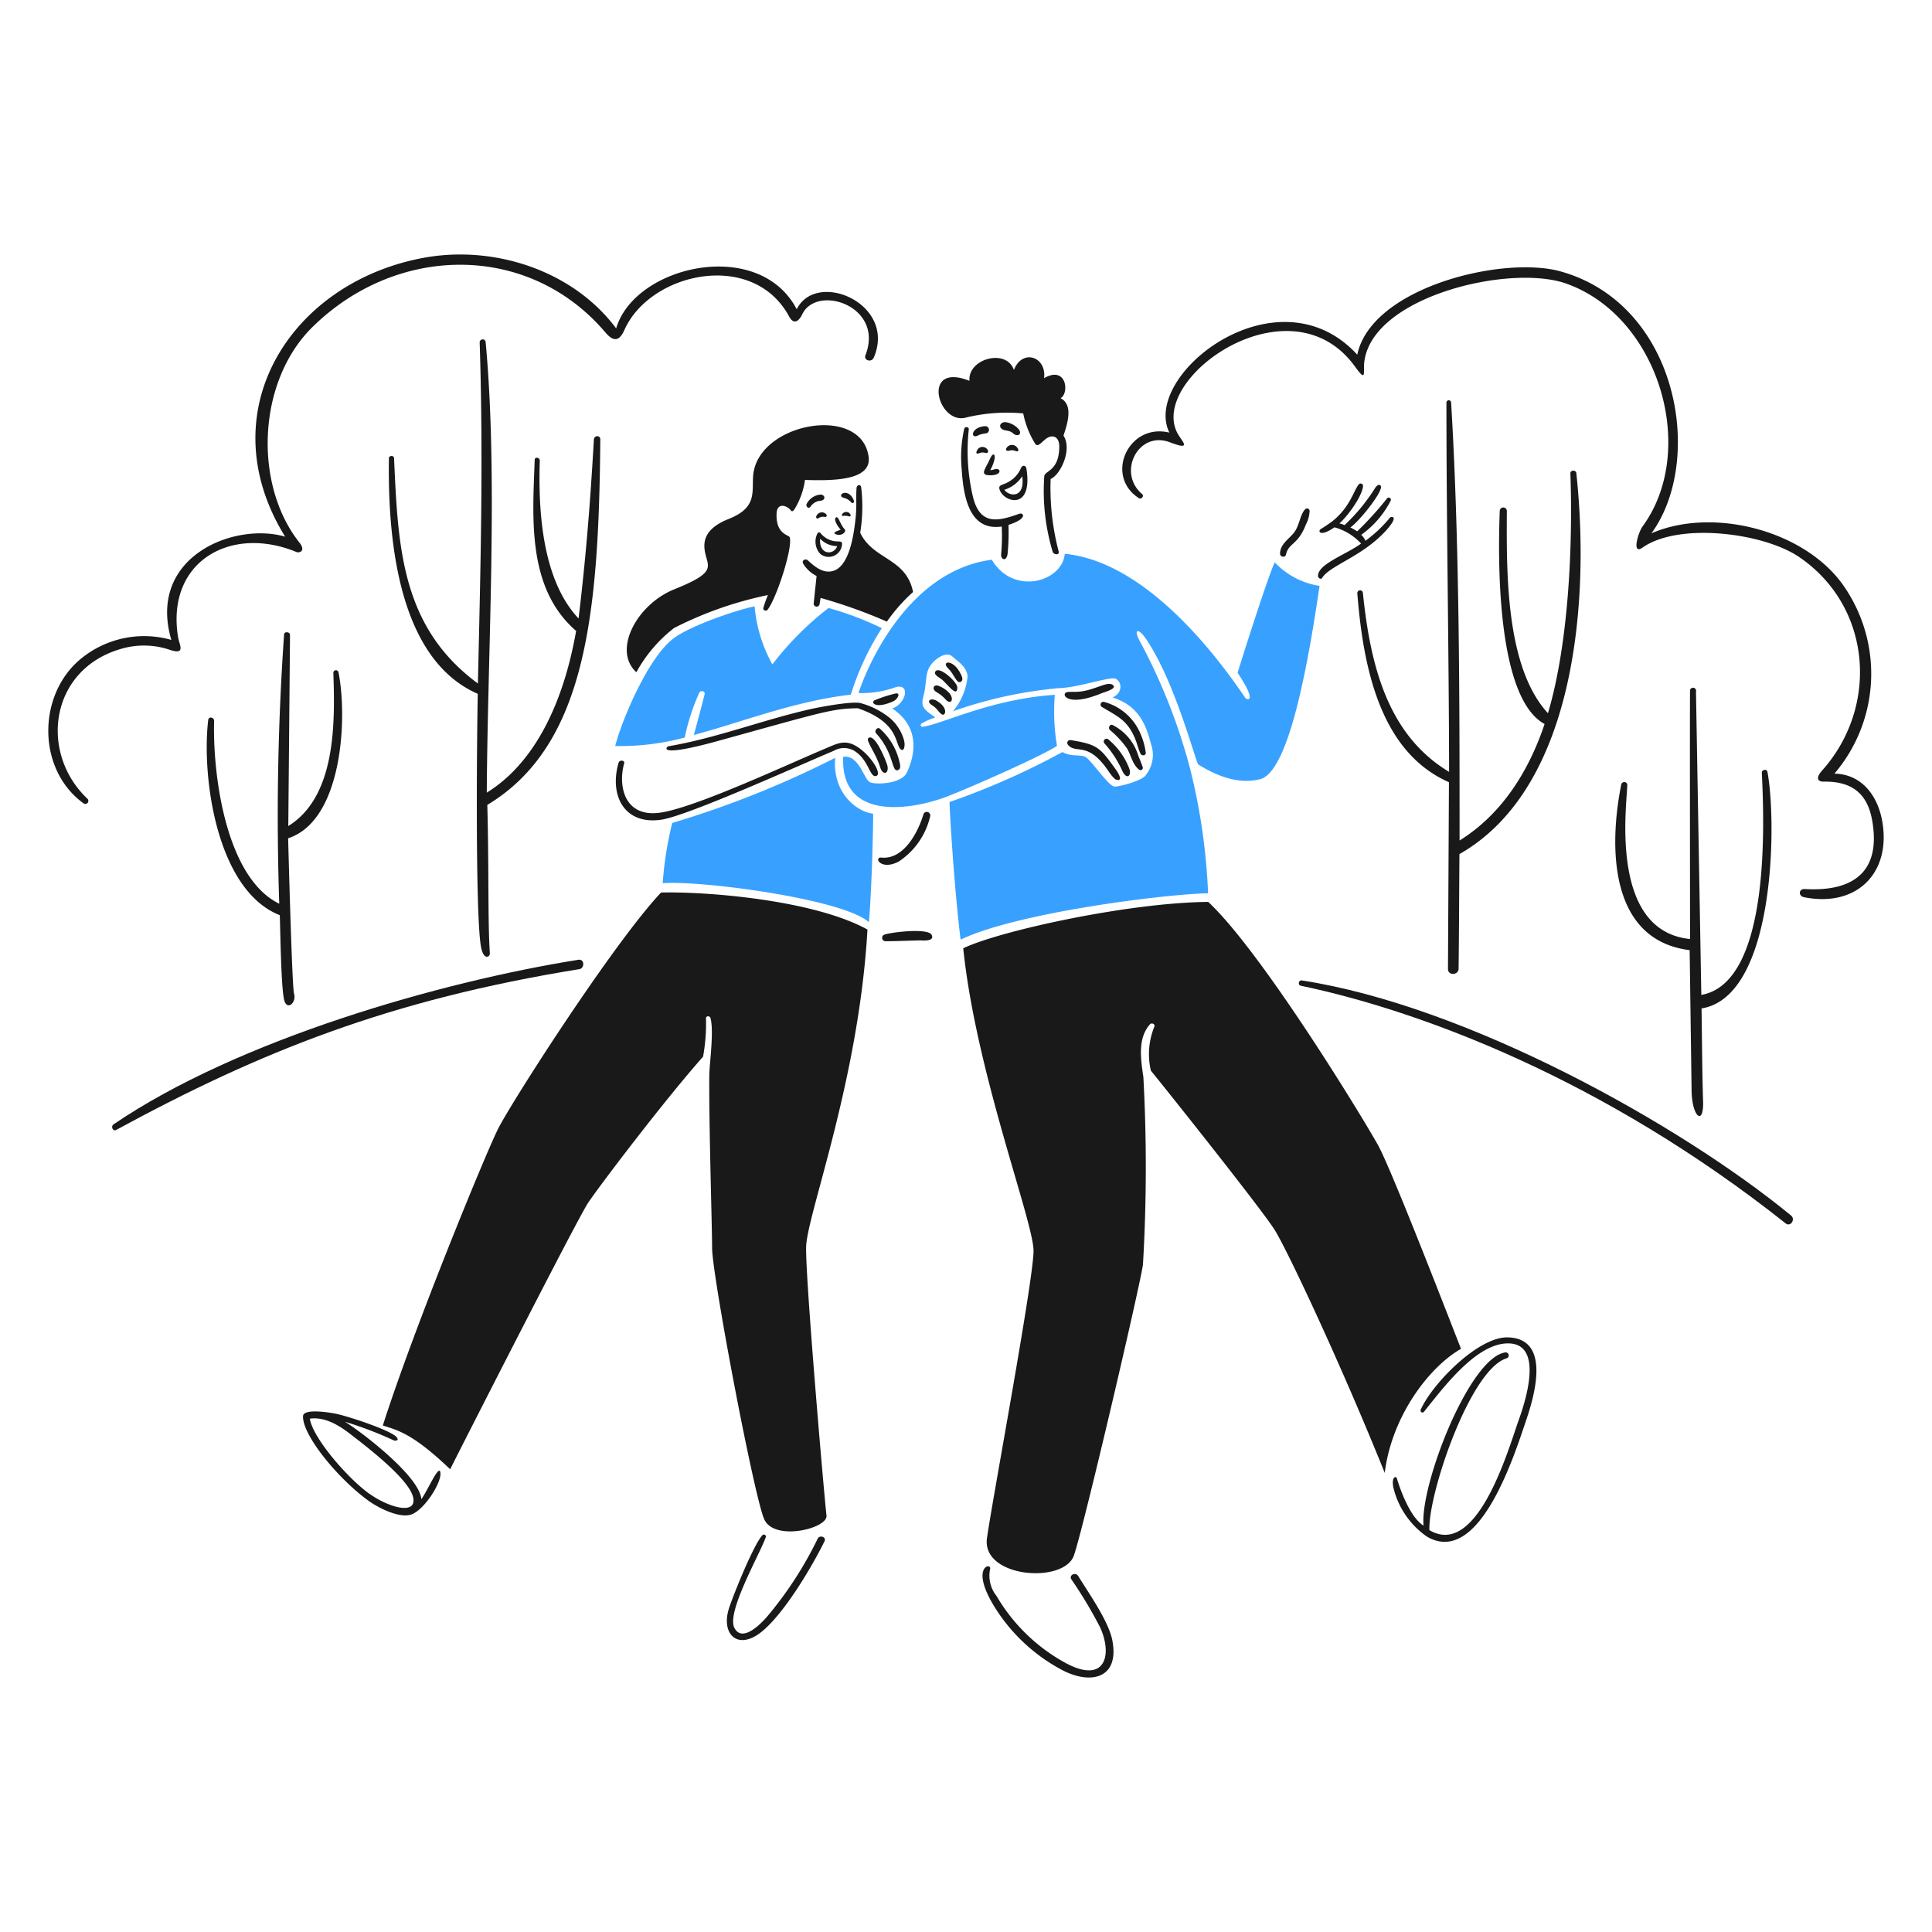 <svg xmlns="http://www.w3.org/2000/svg" viewBox="0 0 400 400" height="400" width="400"><g transform="matrix(2,0,0,2,0,0)"><path d="M86.461,78.449a101.139,101.139,0,0,1-16.87,6.743,36.067,36.067,0,0,0-.987,6.24c3.893-.318,18.673,1.625,21.345,4.034.319-3.678.46-10.507.436-11.236C88.754,84.064,86.143,82.127,86.461,78.449Z" fill="#38a1ff"></path><path d="M72.393,71.706c.147-.27.613-.178.551.159-.349,1.41-.741,2.814-1.115,4.218,5.075-1.355,10.421-3.507,16.245-4.169a28.4,28.4,0,0,1,3.212-6.884,31.722,31.722,0,0,0-5.517-2.09,31.665,31.665,0,0,0-5.812,5.835,14.982,14.982,0,0,1-1.839-6.007c-1.5.282-6.553,1.912-8.423,3.341-2.7,2.06-5.425,8.735-6.007,11.12a25.748,25.748,0,0,0,7.2-.883A21.551,21.551,0,0,1,72.393,71.706Z" fill="#38a1ff"></path><path d="M131.965,58.219c-.521.993-2.728,7.8-3.849,11.427,2.133,3.194.925,2.8.8,2.605-4.1-6.069-11.071-14.185-18.691-14.921-.252,2.9-5.321,4.377-7.553.613-8.582,1.116-12.83,10.832-13.8,13.8a10.333,10.333,0,0,0,3.869-.613c1.538-.386,1.048,1.711-.374,2.213,3.279,2.189,2.059,5.481,1.508,6.639s-3.225,1.282-3.832.987-1.14-2.893-2.758-2.617c-.27,6.541,6.694,5.517,10.237,4.291,1.643-.546,10.372-4.365,11.9-5.438a21.156,21.156,0,0,1-.227-5.278c-6.645.448-11.611,3.016-13.634,3.3a.184.184,0,0,1-.135-.343,7.216,7.216,0,0,1,1.4-.613c-1.226-.87-1.538-1.073-1.226-2.225s.19-2.262.613-2.992,1.674-1.71,2.366-1.1,1.416,1.017,1.588,2a6.56,6.56,0,0,1-1.52,3.678,44.912,44.912,0,0,1,11-2.4c1.839-.031,5.119-1.165,5.775-.987s.926,1.434-.251,1.955c2.611.815,3.445,2.71,3.966,4.782a3.336,3.336,0,0,1-.5,3.218c-.288.582-2.654,1.226-3.255,1.226s-2.452-2.783-3.016-3.065-1.5,0-2.385-.509a77.343,77.343,0,0,1-11.69,5.174c.08,2.329.613,10.072,1.153,14.246,5.866-2.819,21.283-4.726,25.618-4.8a63.722,63.722,0,0,0-1.839-12.8,59.672,59.672,0,0,0-5.119-13.094c-.9-1.551-.245-1.643.613-.313,2.942,4.389,5.039,12.542,5.327,12.873,1.968,1.227,4.181,2.072,6.394,1.527,2.666-.668,4.64-9.557,6.161-20.015A8.05,8.05,0,0,1,131.965,58.219Z" fill="#38a1ff"></path><path d="M99.923,43.243a18.072,18.072,0,0,1,6-.447,9.479,9.479,0,0,0,1.226,3.12c.4.613.938-.742,1.764-.736.559,0,.743.552.743,1.018,0,2.526-1.429,2.5-1.551,3.065a21.856,21.856,0,0,0,.877,7.883c.116.276.7.356.613-.055a25.906,25.906,0,0,1-.835-7.509c1.018-.417,2.269-3.065,1.331-4.487.392-1.184,1.061-3.188-.306-3.875.925-.466.655-3.426-1.705-2.072.288-2.188-2.225-3.114-3.12-.852-.8-2.28-4.806-1.14-4.6,1.128C95.35,37.432,97.043,43.92,99.923,43.243Z" fill="#191919"></path><path d="M105.532,53.18c-2.111.742-4.064,1.318-4.812-1.753a20.574,20.574,0,0,1-.429-7c0-.257-.405-.282-.472-.049a13.362,13.362,0,0,0-.27,4.144c.172,2.569.65,6.5,4.15,5.983a20.52,20.52,0,0,1-.061,2.881c-.043.564.558.779.668-.067a22.966,22.966,0,0,0,.092-2.979C106.5,53.652,105.911,53.047,105.532,53.18Z" fill="#191919"></path><path d="M89.048,55.154a16.786,16.786,0,0,0,.1-4.714c-.067-.355-.453-.257-.478.08-.086,1.171.061,1.8-.135,3.439-.165,1.428-.613,4.61-2.25,5.131-1.06.331-1.943-.429-2.66-1.085-.239-.215-.662,0-.484.337a3.345,3.345,0,0,0,1.391,1.281c-.1.95-.2,1.9-.3,2.851a.307.307,0,1,0,.613.036c.037-.208.073-.416.1-.613a52.711,52.711,0,0,1,6.866,2.452,17.832,17.832,0,0,1,2.709-3.065C93.811,57.729,90.391,57.98,89.048,55.154Z" fill="#191919"></path><path d="M69.794,61.008c-3.859,1.553-6.419,6.3-3.918,8.583a14.754,14.754,0,0,1,3.893-4.573A38.185,38.185,0,0,1,79.5,61.6a10.475,10.475,0,0,0-.479,1.336c-.061.246.295.368.436.19.925-1.183,2.636-6.436,2.292-7.509-.079-.245-1.4-.294-1.361-2.342,0-1.41,1.171-.876,1.466-.453.141.2.282.073.435-.178a7.8,7.8,0,0,0,1.042-2.961c2.814.092,6.909.092,6.59-2.378-.724-5.56-11.684-3.531-11.966,2.078-.086,1.722.319,3.212-2.526,4.34s-2.673,2.715-2.323,3.941S73.659,59.453,69.794,61.008Z" fill="#191919"></path><path d="M117.921,79.675a.239.239,0,0,0,.374-.258c-.141-.417-.313-.821-.472-1.226a5.236,5.236,0,0,0-2.611-3.12c-.3-.19-.54.276-.313.5a10.01,10.01,0,0,1,1.766,1.9C117.087,78.167,117.234,79.154,117.921,79.675Z" fill="#191919"></path><path d="M114.114,71.736c.215-.091,1.625-.453,1.061-.846s-1.839.564-3.451.711c-.405.043-.822,0-1.226.037C109.737,71.755,110.354,73.322,114.114,71.736Z" fill="#191919"></path><path d="M116.873,79.485a7.334,7.334,0,0,0-2.139-2.943.289.289,0,0,0-.393.423,11,11,0,0,1,1.8,2.747C116.6,80.809,117.22,80.337,116.873,79.485Z" fill="#191919"></path><path d="M118.608,77.909a6.9,6.9,0,0,0-.466-1.753,5.7,5.7,0,0,0-3.825-3.488.288.288,0,0,0-.252.515c1.6.969,2.606,1.33,3.421,3.237.221.515.337,1.085.576,1.594C118.185,78.277,118.647,78.246,118.608,77.909Z" fill="#191919"></path><path d="M110.8,76.61a.3.3,0,0,0-.258.478c.84,1.005,1.919-.343,3.924,2.342.276.367.791,1.226,1.128,1.293.73.178.1-.809-.037-.993C113.857,77.351,113.63,77.069,110.8,76.61Z" fill="#191919"></path><path d="M136.44,59.617c0,.214.307.417.429.208.789-1.3,4.257-2.235,6.7-5,1.318-1.52.41-1.324.343-1.269a13.717,13.717,0,0,1-2.556,2.422,1.989,1.989,0,0,0-.442-.613A9.848,9.848,0,0,0,143.98,51.8a.233.233,0,0,0-.361-.245,35.077,35.077,0,0,1-3.121,3.451,6.822,6.822,0,0,0-.711-.405c.829-.539,3.225-3.488,3.176-4.217,0-.135-.245-.411-.613.135a19.236,19.236,0,0,1-3.163,3.843,2.408,2.408,0,0,0-.534-.177c.9-.791,2.379-2.857,2.452-3.887a.252.252,0,0,0-.423-.178c-.539.613-.87,2.293-2.7,3.795a14.874,14.874,0,0,1-1.276.864c-.294.2-.074.858,1.434-.19a5.813,5.813,0,0,1,2.759,1.68C139.365,57.4,136.419,58.39,136.44,59.617Z" fill="#191919"></path><path d="M133.118,57.423c.288-1.263,1.226-.951,2.066-3.121a3.322,3.322,0,0,0,.386-1.416.264.264,0,0,0-.435-.19c-.57.546-.613,1.784-1.226,2.5s-1.4,1.183-1.4,2.146C132.542,57.655,133.02,57.76,133.118,57.423Z" fill="#191919"></path><path d="M89.894,76.407c-.312.258.779,1.539,1.226,3.029.246.858.92.7.748-.16C91.758,78.829,90.569,75.85,89.894,76.407Z" fill="#191919"></path><path d="M92.451,72.607c.471-.21.821-.895.282-.822a14.335,14.335,0,0,0-2.115.675C90.06,72.631,90.493,73.478,92.451,72.607Z" fill="#191919"></path><path d="M92.941,79.724c.373-.118.233-.613.165-.883a6.565,6.565,0,0,0-2.01-3.4c-.264-.233-.613.2-.417.454C92.591,78,92.272,79.936,92.941,79.724Z" fill="#191919"></path><path d="M93.578,76.61a4.663,4.663,0,0,0-1.452-2.275A8.3,8.3,0,0,0,89.14,72.8c-.8-.258-4.168.374-5.088.576-5,1.11-9.808,3.022-14.872,3.881-.122,0-1.4,1.226,4.9-.485,11.248-3.11,12.017-3.407,14.706-3.457,4.221,1.433,3.861,3.618,4.407,4.2C93.566,77.922,93.746,77.221,93.578,76.61Z" fill="#191919"></path><path d="M96.8,69.572c-.129.313.527.613.723.785.564.478,1.6,1.943,1.576.791C99.089,70.59,97.122,68.794,96.8,69.572Z" fill="#191919"></path><path d="M97.054,70.964c-.4-.068-.613.331-.153.656a3.782,3.782,0,0,1,1,.8c.5.552.9.043.423-.613A2.845,2.845,0,0,0,97.054,70.964Z" fill="#191919"></path><path d="M96.987,72.558c-.663-.391-1.171.043-.491.453.54.331.613.675.987.932S98.236,73.3,96.987,72.558Z" fill="#191919"></path><path d="M88.7,77.278c-1.159-.717-1.931-.362-3.065.129-4.095,1.716-13.395,6.087-17.165,6.7s-4.53-2.636-3.856-5.094c.092-.325-.484-.368-.576-.062-.981,3.366.558,6.48,4.438,5.9,2.753-.417,14.192-5.6,17.815-7.118a2.125,2.125,0,0,1,2.066-.055c1.612.944,1.649,2.832,2.335,2.655S90.127,78.161,88.7,77.278Z" fill="#191919"></path><path d="M93.014,89.2a7.685,7.685,0,0,0,3.28-4.708.364.364,0,0,0-.711-.159c-.558,1.839-2.029,4.665-4.328,4.444C90.421,88.692,91.132,90.157,93.014,89.2Z" fill="#191919"></path><path d="M98.176,69.217c.572.538.828,1.526,1.226,1.385s.159-.613.049-.84C98.66,68.15,97.342,68.433,98.176,69.217Z" fill="#191919"></path><path d="M87.424,54.774c-.4-.384-.613-1.318-.84-1.226-.4.141.19,1.042.447,1.287-.079.037-.95.27-.545.454C87.142,55.571,87.686,55.027,87.424,54.774Z" fill="#191919"></path><path d="M84.512,53.426c-.081.186.061.312.208.22a.807.807,0,0,1,.613-.141c.344.049.313-.233.049-.386A.611.611,0,0,0,84.512,53.426Z" fill="#191919"></path><path d="M84.923,51.2a1.778,1.778,0,0,0-1.429.987c-.092.245.209.546.411.258a1.378,1.378,0,0,1,1.085-.613C85.542,51.721,85.382,51.188,84.923,51.2Z" fill="#191919"></path><path d="M87.142,56.527c.047-.275.1-.478-.368-.478a2.294,2.294,0,0,1-1.839-.87c-.153-.147-.288-.086-.411.27a1.885,1.885,0,0,0,.386,1.888A1.382,1.382,0,0,0,87.142,56.527Zm-2.244-.76a2.455,2.455,0,0,0,1.766.767C86.351,57.49,84.763,57.5,84.9,55.767Z" fill="#191919"></path><path d="M87.9,53.456c.164.047.2-.1.122-.22a.49.49,0,0,0-.673-.167c-.214.129-.3.38-.032.332A1.512,1.512,0,0,1,87.9,53.456Z" fill="#191919"></path><path d="M88.368,51.764c-.245-.613-.711-.809-1.024-.729s-.423.392,0,.5a1.394,1.394,0,0,1,.717.416C88.282,52.218,88.49,52.01,88.368,51.764Z" fill="#191919"></path><path d="M106.262,48.546c-.061-.4-.405-.429-.565-.11a2.965,2.965,0,0,1-1.452,1.532c-.478.264-.951.209-.754.754C103.963,52.028,106.924,52.854,106.262,48.546ZM103.981,50.7a3.44,3.44,0,0,0,1.839-1.4C106.145,51.666,104.41,51.384,103.981,50.7Z" fill="#191919"></path><path d="M104.189,46.382c-.16.284.129.325.314.264a.917.917,0,0,1,.613.036c.263.123.435-.049.184-.343A.665.665,0,0,0,104.189,46.382Z" fill="#191919"></path><path d="M105.422,44.4a2.143,2.143,0,0,0-1.373-.7c-.515,0-.748.533-.2.785.258.122.657.049,1.024.374C105.342,45.285,105.891,44.926,105.422,44.4Z" fill="#191919"></path><path d="M102.467,47.528c-.435,1.009-1.152,1.686.068,1.674.98,0,1.066-.491.815-.613s-.448.067-.84.08C103.325,47.185,102.9,46.52,102.467,47.528Z" fill="#191919"></path><path d="M102.2,46.517a.613.613,0,0,0-1.06.129c-.123.226-.092.38.227.276a.844.844,0,0,1,.613-.043C102.338,46.964,102.35,46.67,102.2,46.517Z" fill="#191919"></path><path d="M101.946,44.12c-1.5.11-1.514,1.459-.613.913a2.826,2.826,0,0,1,.754-.171A.378.378,0,0,0,101.946,44.12Z" fill="#191919"></path><path d="M43.618,155.192c-.184-2.354-6.13-6.921-7.908-8.012a37.882,37.882,0,0,1,5.082,1.943c.343.061.509-.092.239-.374-.613-.687-4.9-2.114-6.222-2.39-.515-.111-3.4-.613-3.439.238-.08,1.944,3.561,6.425,6.774,8.76,1.023.742,3.279,1.888,4.5,1.4,1.324-.533,3.065-3.267,2.949-4.291S44.268,154.315,43.618,155.192Zm-5.327-.515c-2.324-1.649-5.928-5.854-6.216-7.816,1.569-.22,3.065.711,4.236,1.631,1.44,1.11,5.958,4.53,6.442,6.461s-2.458,1.134-4.444-.276Z" fill="#191919"></path><path d="M156.057,138.445c-3.065-.055-7.853,4.866-8.993,7.509a.2.2,0,0,0,.331.208c1.888-2.335,5.284-6.976,8.582-7.092,3.948-.141,1.925,6.044,1.226,7.969-1.079,3.065-4.291,14.3-9.231,11.359-.154-3.709,4.21-16.606,7.969-17.777a.315.315,0,0,0-.148-.613c-3.721.613-8.809,13.743-8.429,17.924-1.306-.8-2.317-3.414-2.764-4.9-.086-.282-.65-.147-.306,1.164a8.608,8.608,0,0,0,3.463,4.9c5.388,3.065,9-8.44,10.218-12.039C158.864,144.458,160.587,138.525,156.057,138.445Z" fill="#191919"></path><path d="M111.607,163.137c-.264-.429-.981-.08-.7.355a45.932,45.932,0,0,1,2.967,4.953c1.294,2.8.613,5.922-3.512,3.734a18.575,18.575,0,0,1-7.2-6.964,3.356,3.356,0,0,1-.674-2.759c.263-.809-2.5-.319,1.054,4.781a18.381,18.381,0,0,0,6.357,5.616c3.016,1.612,6.05.907,5.235-3.114C114.728,167.79,112.73,164.954,111.607,163.137Z" fill="#191919"></path><path d="M84.641,159.293a38.783,38.783,0,0,1-5.015,7.8c-.613.766-2.716,3.065-3.592,1.446s2.611-7.619,3.243-9.416a.209.209,0,0,0-.362-.19c-.913,1-2.93,6-3.427,7.485-.919,2.747.895,4.537,3.415,2.452,2.311-1.905,5.118-6.614,6.449-9.317C85.572,159.115,84.855,158.851,84.641,159.293Z" fill="#191919"></path><path d="M134.749,101.492c-.32-.049-.417.478-.111.546,12.371,2.592,31.325,9.63,50.218,24.612.5.392,1.042-.422.552-.821C173.908,116.388,151.864,104.118,134.749,101.492Z" fill="#191919"></path><path d="M91.574,96.747a.35.35,0,0,0,.092.687c1.226,0,2.4-.061,3.6-.086.105,0,1.545.159,1.177-.57S92.334,96.49,91.574,96.747Z" fill="#191919"></path><path d="M59.887,99.353c-14.279,2.274-35.273,8.281-48.146,17.048-.288.2-.061.754.27.576,14.963-8.129,28.352-13.487,47.962-16.65C60.549,100.229,60.506,99.254,59.887,99.353Z" fill="#191919"></path><path d="M35.036,69.572a.271.271,0,0,0-.528.062c.172,5.057.319,12.8-4.665,15.877q.093-9.894.178-19.776c0-.35-.613-.392-.613-.043a269.192,269.192,0,0,0-.5,27.861c-5.517-2.685-6.9-13.3-6.743-18.923,0-.393-.57-.5-.613-.086-.7,5.989.914,17.655,7.412,20.193.055,1.342.128,8.073.508,8.962s1.226,0,.969-.822c-.208-.613-.576-14.786-.613-16.1C35.477,84.941,35.986,74.293,35.036,69.572Z" fill="#191919"></path><path d="M62.143,45.475c0-.429-.613-.423-.662,0-.374,6.473-.809,12.082-1.588,18.55-3.745-3.967-4.186-11.059-4.015-16.343,0-.331-.515-.423-.527-.08-.208,6-.834,13.272,4.291,17.716-.515,2.777-2.293,12.432-9.25,16.735.079-14.639,1.2-32.569-.123-46.693a.313.313,0,0,0-.613.055c.392,12.187.092,23.3-.184,35.34-7.944-5.848-8.263-14.13-8.68-23.331,0-.3-.533-.282-.533,0-.111,7.767.741,20.708,9.2,24.4-.1,4.634-.27,23.613.368,26.36.275,1.226.913.907.882.466-.22-3.231-.085-8.8-.263-15.326C60.66,77.18,61.993,63.634,62.143,45.475Z" fill="#191919"></path><path d="M12.581,67.157a8.343,8.343,0,0,1,5.1.147c1.563.485.877-.57.754-1.342-1.269-7.8,5.419-11.648,12.26-8.815.282.116,1.006-.092.3-.981-4.769-6.026-4.365-16.68,1.342-22.3,8.693-8.582,22.363-8.827,30.338.552.846,1,1.447.9,1.956-.245,2.648-5.989,13.315-8.343,17.054-1.416.564,1.042,1.122.288,1.361-.215,1.5-3.169,8.533-.87,6.547,4.224-.215.539.613.791.852.27,2.421-5.579-5.91-9.153-7.969-5.021-3.887-7.473-16.76-4.567-18.691,1.98-4.524-6.063-12.781-8.686-20.095-7.276C29.948,29.353,21.58,42.722,29.519,55.559c-5.23-1.545-14.314,2.047-11.783,10.685a10.313,10.313,0,0,0-9.5,2.066c-4.4,3.776-4.371,11.426.441,14.871a.313.313,0,0,0,.386-.484C4.017,77.934,5.138,69.266,12.581,67.157Z" fill="#191919"></path><path d="M194.854,85.045c-.454-2.624-2.084-4.9-4.953-4.96a15.939,15.939,0,0,0,.767-19.7c-4.12-5.584-13.487-7.889-19.715-5.174,5.517-7.534,2.857-23.662-9.373-27.107-5.971-1.686-19.616,1.637-21.075,8.613-8.245-8.981-22.382,2.078-19.451,8.067-4.255-1.036-6.743,4.5-3.151,6.786.251.159.564-.221.331-.423-2.618-2.207-.411-6.627,2.9-5.352,2.391.914,1.165-.153.742-.974C118.9,39.093,133.627,28.672,140.3,37.99c1.171,1.636.834.533.914-.356.613-6.909,15.055-10.348,20.909-8.282,9.625,3.4,13.689,17.251,7.921,25.134-.485.668-1.153,3.028,0,2.194,3.757-2.635,12.5-1.526,16.183.969,7.559,5.131,8.307,15.5,2.4,22.111-.729.81-.411,1.165.129,1.153,2.783-.049,4.512,1.079,5.039,3.954.987,5.431-2.005,7.454-6.964,7.166-.65-.037-.687.729-.074.846C192.206,93.964,195.778,90.372,194.854,85.045Z" fill="#191919"></path><path d="M167.833,81.195c-1.292,6.467-1.263,16.128,7.08,17.164q.1,7.278.2,14.541c.043,2.765,1.269,3.678,1.19,1.128-.093-2.942-.111-6.424-.16-9.636,7.663-1.226,7.791-19.317,6.823-24.484-.068-.362-.613-.215-.582.092.22,4.726,1,21.713-6.265,22.994q-.276-15.7-.552-31.386a.319.319,0,1,0-.613-.176c-.03.1,0,25.876,0,25.775-8.527-.846-6.48-14.24-6.5-16.024A.325.325,0,0,0,167.833,81.195Z" fill="#191919"></path><path d="M141.087,61.383a.29.29,0,1,0-.576.061c.613,7.687,2.372,16.4,9.483,19.53q-.048,9.662-.1,19.329c0,.717,1.091.668,1.1-.037.049-3.948.056-7.9.086-11.85,12.2-6.939,13.487-26.678,12.1-39.441-.037-.355-.644-.325-.613.037.258,7.393-.172,17.587-2.323,24.821-4.383-4.763-4.291-14.51-4.255-20.91a.368.368,0,0,0-.735-.043c-.184,4.769-.392,19.341,4.64,22.069-1.606,4.818-4.4,9.336-8.8,12.058,0-14.713,0-30.8-.876-45.364a.245.245,0,0,0-.484,0c0,12.678.257,25.5.275,38.259C143.754,76.144,141.875,69.117,141.087,61.383Z" fill="#191919"></path><path d="M89.8,96.226c-5.566-3.065-16.613-3.948-21.369-3.831-4.941,5.241-15.565,21.817-16.9,24.52s-8.656,20.5-11.9,30.651c1.624.521,3.132.871,6.97,4.53.987-1.974,13.125-25.844,14.283-27.585,1.091-1.637,7.736-10.422,11.9-15.13a19.472,19.472,0,0,0,.3-3.99c0-.233.4-.258.466,0,.35,1.281-.049,4.291-.122,5.75-.056,5.161.288,15.736.288,18.035,0,2.844,4.352,25.783,5.4,28.106s6.621.932,6.443-.4-2.188-24.472-2.109-27.8S88.913,111.827,89.8,96.226Z" fill="#191919"></path><path d="M151.245,139.627c-.5-1.226-7.087-18.353-8.582-21.062s-12-19.979-17.588-25.2c-8.325.074-21.645,3.016-25.361,4.8,1.313,12.812,7.277,28.3,7.277,31.319s-4.236,25.612-4.819,29.737,7.97,4.763,9,1.8,6.97-28.457,7.148-30.136a173.219,173.219,0,0,0,.042-19.389c-.269-1.839-.613-3.992.675-5.451.184-.214.582-.036.454.252a7.54,7.54,0,0,0-.356,4.53c3.065,3.788,11.647,14.608,12.831,16.515,1.335,2.145,6.852,13.878,11.383,25.133C144.042,146.732,147.83,141.589,151.245,139.627Z" fill="#191919"></path></g></svg>
